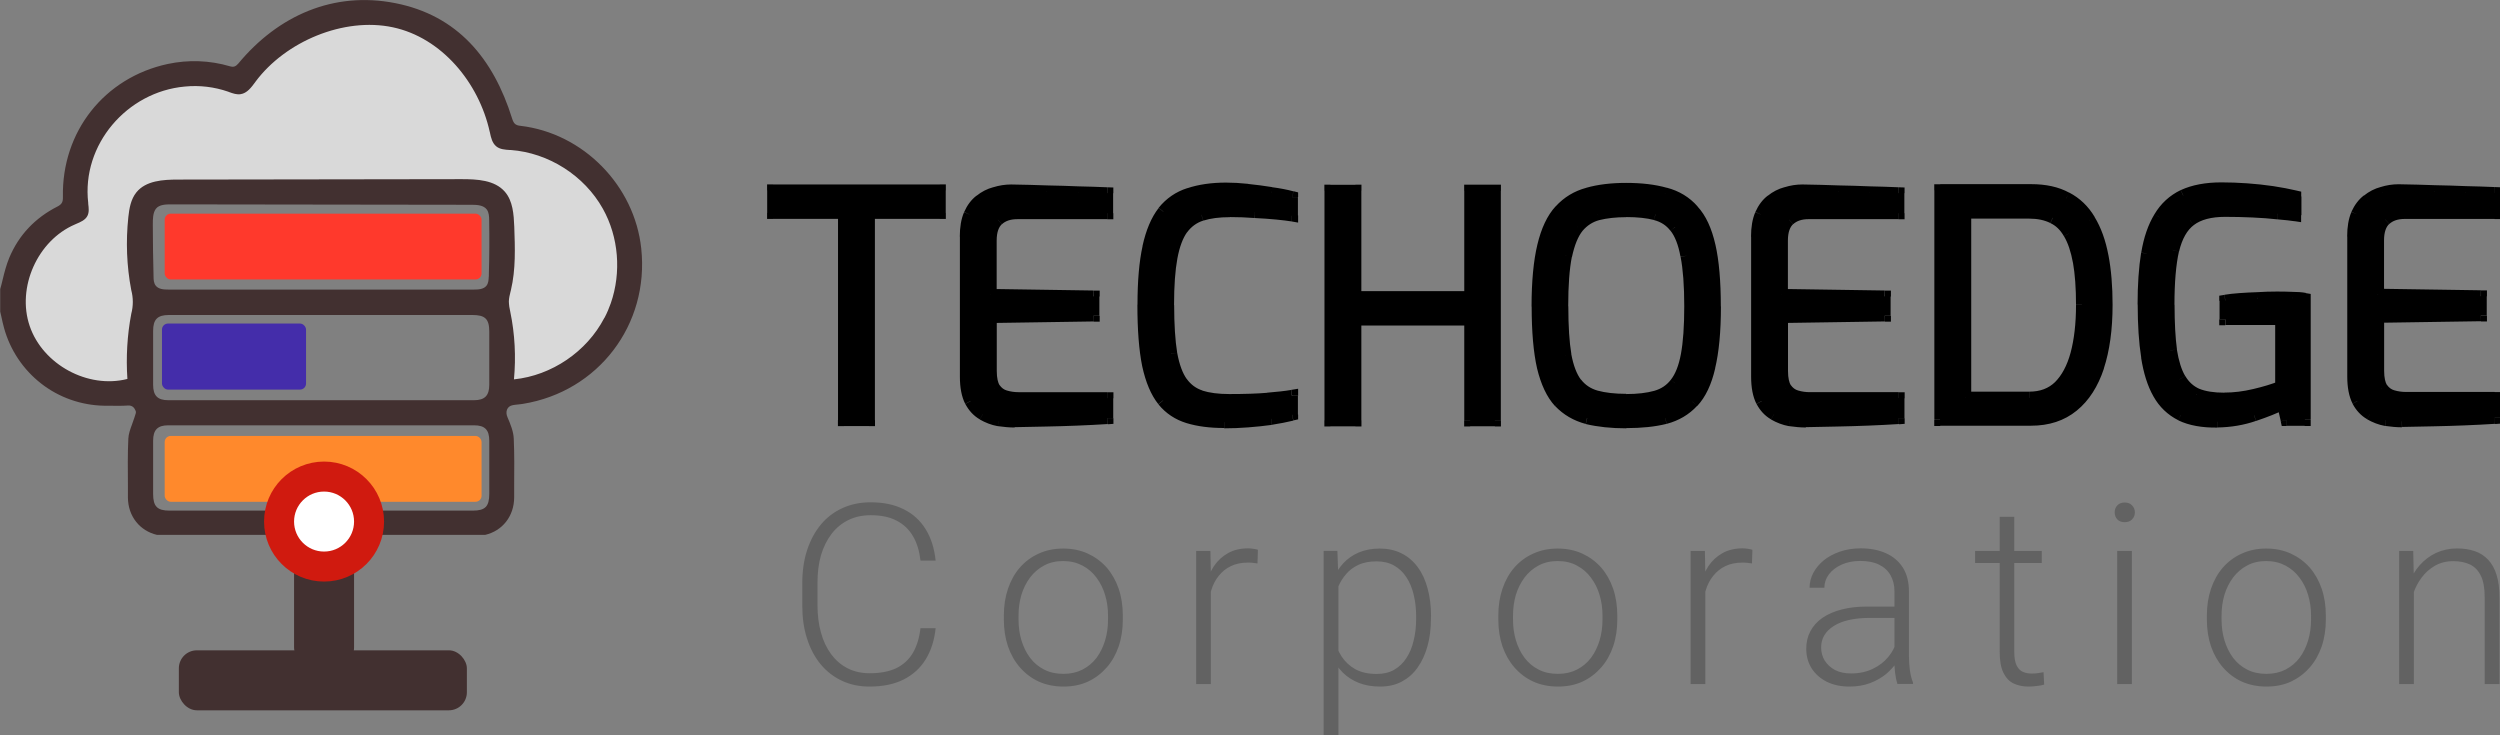 <?xml version="1.0" encoding="UTF-8"?>
<svg id="Layer_2" data-name="Layer 2" xmlns="http://www.w3.org/2000/svg" viewBox="0 0 240 70.59">
  <rect x="0" y="0" width="240" height="70.59" fill="#808080" stroke="none"/>
  <defs>
    <style>
      .cls-1 {
        fill: #ff892c;
      }

      .cls-2 {
        fill: #ff392c;
      }

      .cls-3 {
        fill: #fff;
        stroke: #d01a0f;
        stroke-width: 2.88px;
      }

      .cls-4 {
        fill: #626262;
      }

      .cls-5 {
        fill-rule: evenodd;
      }

      .cls-5, .cls-6 {
        fill: #423030;
      }

      .cls-7 {
        fill: #442daa;
      }

      .cls-8 {
        fill: #d9d9d9;
      }
    </style>
  </defs>
  <g id="Layer_1-2" data-name="Layer 1">
    <g>
      <path class="cls-8" d="m22.76,8.07c-12.67-2.77-15.27,6.14-14.98,10.95-4.38,2.53-6.43,7.59-6.91,9.79,2.3,10.14,9.22,9.79,12.39,8.35l1.15-18.15h32.84l1.15,19.01c10.37-1.15,12.39-9.51,12.1-13.54-.69-7.83-8.35-11.33-12.1-12.1-7.6-17.51-20.26-10.18-25.64-4.32Z"/>
      <rect class="cls-1" x="15.81" y="41.85" width="30.42" height="6.32" rx=".58" ry=".58"/>
      <rect class="cls-2" x="15.81" y="20.51" width="30.42" height="6.32" rx=".58" ry=".58"/>
      <rect class="cls-6" x="28.23" y="50.07" width="5.76" height="13.83" rx="1.73" ry="1.73"/>
      <rect class="cls-6" x="17.17" y="62.43" width="27.65" height="5.76" rx="1.73" ry="1.73"/>
      <rect class="cls-7" x="15.55" y="31.06" width="13.83" height="6.34" rx=".58" ry=".58"/>
      <path class="cls-5" d="m49.97,12.08c6.02.71,10.95,5.73,11.59,11.78.78,7.3-4.11,13.73-11.35,14.91-.16.03-.32.04-.48.06-.16.02-.32.03-.48.06-.59.1-.76.64-.53,1.17.28.65.57,1.35.6,2.04.07,1.51.05,3.03.04,4.55,0,.37,0,.74,0,1.11-.01,1.81-1.14,3.21-2.79,3.59H15.08c-1.65-.38-2.79-1.78-2.8-3.59,0-.39,0-.79,0-1.18-.01-1.49-.03-2.99.04-4.47.02-.46.19-.92.36-1.38.08-.22.16-.44.23-.66.02-.05.03-.11.05-.16.06-.16.12-.33.07-.45-.12-.3-.31-.56-.75-.53-.6.04-1.21.03-1.82.02-.15,0-.31,0-.46,0-2.19-.04-4.32-.78-6.05-2.13-1.73-1.35-2.98-3.22-3.56-5.33h0c-.1-.36-.18-.72-.26-1.09-.03-.16-.07-.32-.11-.48v-2.17c.09-.31.17-.62.24-.93.17-.7.35-1.39.62-2.05.92-2.21,2.5-3.86,4.63-4.94.44-.22.54-.46.53-.92-.13-6.26,3.97-11.46,10.07-12.77,1.97-.42,4.02-.35,5.95.22h0c.37.11.56.03.81-.25C26.72,1.46,32.06-.86,37.94.3c5.96,1.17,9.42,5.29,11.23,11.1.14.44.3.63.79.68Zm-4.58,36.94c1.19,0,1.58-.4,1.58-1.6h0c0-1.71,0-3.41,0-5.12,0-1.04-.43-1.47-1.46-1.47h-29.36c-1.02,0-1.45.44-1.45,1.48v5.11c0,1.2.4,1.6,1.58,1.6h29.12Zm.12-10.6c1.02,0,1.46-.44,1.46-1.47h0c0-1.7,0-3.41,0-5.11,0-1.22-.39-1.6-1.63-1.6h-14.44s-14.68,0-14.68,0c-1.1,0-1.52.42-1.52,1.53,0,1.72,0,3.45,0,5.17,0,1.04.43,1.48,1.45,1.48h29.36Zm1.42-11.86c0-.08,0-.15,0-.23.05-1.73.06-3.46.03-5.2,0-.35-.02-.73-.23-1.02-.31-.41-.91-.45-1.43-.45l-28.71-.04s-.07,0-.11,0c-.52,0-1.2,0-1.52.43-.29.39-.29,1-.29,1.48,0,.04,0,.08,0,.11,0,1.64.03,3.27.07,4.91,0,.3.02.62.2.86.27.36.78.39,1.23.39h29.33c.43,0,.93-.03,1.2-.37.19-.24.21-.58.22-.89Zm11.1,3.95c.24-.45.44-.93.61-1.41h0c1.02-2.95.76-6.34-.77-9.07-1.78-3.18-5.21-5.36-8.84-5.63-.03,0-.06,0-.1,0-.45-.03-.94-.06-1.29-.35-.39-.32-.51-.85-.61-1.34,0-.02-.01-.05-.02-.07-1.04-4.7-4.6-9.02-9.3-10.02-4.7-1-10.31,1.36-13.18,5.22-.01.02-.03.04-.04.06-.37.5-.78,1.05-1.39,1.14-.37.06-.74-.07-1.1-.2-.03-.01-.07-.02-.1-.04-1.33-.46-2.75-.63-4.16-.49h0c-5.54.5-9.93,5.57-9.27,11.18,0,.03,0,.05,0,.08.05.39.1.81-.08,1.16-.21.4-.66.59-1.09.77-.04.02-.07.03-.11.05-3.59,1.54-5.6,6.05-4.34,9.75,1.26,3.7,5.59,6.05,9.38,5.08-.14-2.09-.02-4.19.37-6.25.2-.75.2-1.54,0-2.28-.44-2.31-.53-4.67-.28-7.01h0c.09-.84.24-1.71.77-2.37.91-1.13,2.56-1.23,4.01-1.23l27.22-.04c1.48,0,3.16.08,4.14,1.2.78.89.86,2.18.91,3.37.07,2.03.15,4.09-.32,6.07-.01.05-.03.11-.04.16-.08.31-.15.62-.16.94.01.34.06.68.14,1.01.44,2.13.55,4.31.35,6.47h0c3.62-.37,6.99-2.66,8.67-5.89Z"/>
      <circle class="cls-3" cx="31.11" cy="50.07" r="4.32"/>
      <path d="m81.02,40.33v-19.89h-6.8v-2.16h16v2.16h-6.8v19.89h-2.4Zm16.37.12c-.48,0-.99-.04-1.53-.12-.54-.1-1.05-.29-1.53-.57s-.87-.7-1.17-1.26c-.3-.58-.45-1.36-.45-2.34v-13.45c0-.86.12-1.57.36-2.13.26-.58.6-1.03,1.02-1.35.42-.34.89-.58,1.41-.72.52-.16,1.04-.24,1.56-.24,1.24.02,2.39.05,3.44.09,1.06.02,2.06.05,3,.09.96.02,1.89.05,2.79.09v1.92h-8.63c-.78,0-1.4.21-1.86.63-.46.42-.69,1.09-.69,2.01v5.21l9.86.15v1.83l-9.86.15v5.18c0,.74.12,1.3.36,1.68.26.38.6.63,1.02.75.42.12.85.18,1.29.18h8.51v1.92c-.92.06-1.89.11-2.91.15-1,.04-2.01.07-3.03.09-1,.02-1.99.04-2.97.06Zm20.13.06c-1.32,0-2.47-.15-3.44-.45-.98-.3-1.79-.84-2.43-1.62-.64-.8-1.12-1.94-1.44-3.41-.3-1.48-.45-3.41-.45-5.78,0-2.24.16-4.07.48-5.51.32-1.46.8-2.6,1.44-3.41.66-.82,1.49-1.39,2.49-1.71,1-.34,2.18-.51,3.53-.51.62,0,1.31.04,2.07.12.76.08,1.51.18,2.25.3.74.1,1.41.23,2.01.39v1.77c-.34-.06-.82-.12-1.44-.18s-1.33-.11-2.13-.15c-.78-.06-1.58-.09-2.4-.09-1.06,0-1.97.12-2.73.36s-1.38.69-1.86,1.35c-.46.64-.8,1.55-1.02,2.73s-.33,2.71-.33,4.58.1,3.45.3,4.67c.22,1.2.56,2.12,1.02,2.76s1.06,1.08,1.8,1.32c.74.24,1.66.36,2.76.36,1.5,0,2.73-.04,3.68-.12.96-.08,1.74-.17,2.34-.27v1.8c-.6.14-1.27.27-2.01.39-.72.1-1.47.18-2.25.24-.76.06-1.51.09-2.25.09Zm10.19-.18v-22.05h2.4v10.21h11.02v-10.21h2.37v22.05h-2.37v-9.68h-11.02v9.68h-2.4Zm28.39.18c-1.42,0-2.67-.13-3.74-.39-1.06-.28-1.95-.8-2.67-1.56-.7-.76-1.23-1.88-1.59-3.36-.34-1.48-.51-3.41-.51-5.81s.18-4.33.54-5.81c.36-1.5.9-2.64,1.62-3.41.72-.8,1.61-1.34,2.67-1.62,1.06-.3,2.29-.45,3.68-.45s2.69.15,3.74.45c1.08.28,1.97.82,2.67,1.62.72.78,1.25,1.92,1.59,3.41.34,1.48.51,3.41.51,5.81s-.18,4.33-.54,5.81c-.34,1.48-.87,2.6-1.59,3.36-.7.76-1.58,1.28-2.64,1.56-1.06.26-2.31.39-3.74.39Zm0-2.13c1.12,0,2.07-.11,2.85-.33.78-.22,1.41-.64,1.89-1.26.5-.64.86-1.55,1.08-2.73.22-1.18.33-2.74.33-4.67s-.12-3.63-.36-4.85c-.22-1.22-.58-2.14-1.08-2.76-.48-.62-1.11-1.03-1.89-1.23-.76-.2-1.7-.3-2.82-.3-1.04,0-1.95.1-2.73.3-.76.2-1.4.61-1.92,1.23-.5.62-.88,1.54-1.14,2.76-.24,1.22-.36,2.84-.36,4.85s.1,3.49.3,4.67c.22,1.18.57,2.09,1.05,2.73.48.62,1.11,1.04,1.89,1.26.8.22,1.77.33,2.91.33Zm17.24,2.07c-.48,0-.99-.04-1.53-.12-.54-.1-1.05-.29-1.53-.57s-.87-.7-1.17-1.26c-.3-.58-.45-1.36-.45-2.34v-13.45c0-.86.12-1.57.36-2.13.26-.58.6-1.03,1.02-1.35.42-.34.89-.58,1.41-.72.52-.16,1.04-.24,1.56-.24,1.24.02,2.39.05,3.44.09,1.06.02,2.06.05,3,.09.96.02,1.89.05,2.79.09v1.92h-8.63c-.78,0-1.4.21-1.86.63-.46.42-.69,1.09-.69,2.01v5.21l9.86.15v1.83l-9.86.15v5.18c0,.74.12,1.3.36,1.68.26.38.6.63,1.02.75s.85.18,1.29.18h8.51v1.92c-.92.06-1.89.11-2.91.15-1,.04-2.01.07-3.03.09-1,.02-1.99.04-2.97.06Zm12.91-.12v-22.05h8.72c1.34,0,2.47.25,3.39.75.92.48,1.66,1.19,2.22,2.13.58.94,1,2.1,1.26,3.47.26,1.36.39,2.92.39,4.67,0,2.32-.27,4.29-.81,5.93-.54,1.64-1.35,2.9-2.43,3.77s-2.42,1.32-4.01,1.32h-8.72Zm2.4-2.13h6.14c1.18,0,2.14-.36,2.88-1.08.74-.74,1.29-1.77,1.65-3.09.36-1.34.54-2.92.54-4.73,0-1.64-.1-3.02-.3-4.13-.2-1.14-.51-2.06-.93-2.76-.4-.7-.92-1.2-1.56-1.5-.64-.32-1.4-.48-2.28-.48h-6.14v17.76Zm24.17,2.28c-1.4.02-2.56-.19-3.47-.63-.92-.46-1.64-1.15-2.16-2.07-.52-.92-.89-2.09-1.11-3.5-.22-1.42-.33-3.1-.33-5.03s.11-3.48.33-4.88c.24-1.4.64-2.56,1.2-3.47.56-.94,1.32-1.64,2.28-2.1.98-.46,2.2-.69,3.65-.69.78,0,1.59.03,2.43.09s1.66.15,2.46.27,1.54.26,2.22.42v1.8c-.4-.06-.96-.12-1.68-.18-.72-.08-1.53-.14-2.43-.18-.88-.04-1.76-.06-2.64-.06-1.44,0-2.56.3-3.36.9-.78.58-1.33,1.54-1.65,2.88-.3,1.32-.45,3.07-.45,5.24,0,1.76.08,3.22.24,4.37.18,1.16.47,2.08.87,2.76.4.68.94,1.17,1.62,1.47.7.28,1.58.42,2.64.42.94,0,1.91-.12,2.91-.36,1-.24,1.85-.5,2.55-.78v-6.5h-5.33v-1.77c.38-.06.84-.11,1.38-.15.54-.04,1.11-.07,1.71-.09.62-.04,1.24-.06,1.86-.06.52,0,1.01,0,1.47.03.46,0,.86.03,1.2.09v11.62h-1.74l-.36-1.56c-.72.36-1.64.73-2.76,1.11-1.1.38-2.28.58-3.53.6Zm17.71-.03c-.48,0-.99-.04-1.53-.12-.54-.1-1.05-.29-1.53-.57s-.87-.7-1.17-1.26c-.3-.58-.45-1.36-.45-2.34v-13.45c0-.86.12-1.57.36-2.13.26-.58.6-1.03,1.02-1.35.42-.34.89-.58,1.41-.72.52-.16,1.04-.24,1.56-.24,1.24.02,2.39.05,3.44.09,1.06.02,2.06.05,3,.09.96.02,1.89.05,2.79.09v1.92h-8.63c-.78,0-1.4.21-1.86.63-.46.42-.69,1.09-.69,2.01v5.21l9.86.15v1.83l-9.86.15v5.18c0,.74.12,1.3.36,1.68.26.38.6.63,1.02.75s.85.18,1.29.18h8.51v1.92c-.92.06-1.89.11-2.91.15-1,.04-2.01.07-3.03.09-1,.02-1.99.04-2.97.06Z"/>
      <path d="m81.02,40.33h-.58v.58h.58v-.58Zm0-19.89h.58v-.58h-.58v.58Zm-6.8,0h-.58v.58h.58v-.58Zm0-2.16v-.58h-.58v.58h.58Zm16,0h.58v-.58h-.58v.58Zm0,2.16v.58h.58v-.58h-.58Zm-6.8,0v-.58h-.58v.58h.58Zm0,19.89v.58h.58v-.58h-.58Zm-1.82,0v-19.89h-1.15v19.89h1.15Zm-.58-20.47h-6.8v1.15h6.8v-1.15Zm-6.22.58v-2.16h-1.15v2.16h1.15Zm-.58-1.58h16v-1.15h-16v1.15Zm15.42-.58v2.16h1.15v-2.16h-1.15Zm.58,1.58h-6.8v1.15h6.8v-1.15Zm-7.38.58v19.89h1.15v-19.89h-1.15Zm.58,19.31h-2.4v1.15h2.4v-1.15Zm13.98.7v.58h.01s-.01-.58-.01-.58Zm-1.53-.12l-.1.57h.01s.01,0,.01,0l.08-.57Zm-1.53-.57l.29-.5-.29.5Zm-1.17-1.26l-.51.26h0s0,0,0,0l.51-.27Zm-.09-17.91l-.53-.24h0s0,0,0,0l.53.23Zm1.02-1.35l.35.46h0s0-.01,0-.01l-.36-.45Zm1.41-.72l.15.56h0s0,0,0,0l-.17-.55Zm1.56-.24v-.58s0,0,0,0h0v.58Zm3.44.09l-.02.58h0s0,0,0,0v-.58Zm3,.09l-.02.58h0s0,0,0,0v-.58Zm2.79.09h.58v-.55l-.55-.02-.03.58Zm0,1.92v.58h.58v-.58h-.58Zm-10.48.63l.39.43h0l-.39-.43Zm-.69,7.22h-.58v.57h.57s0-.57,0-.57Zm9.86.15h.58v-.57h-.57s0,.57,0,.57Zm0,1.83v.58s.58,0,.58,0v-.57h-.58Zm-9.86.15v-.58s-.58,0-.58,0v.57h.58Zm.36,6.86l-.49.31h0s0,.02,0,.02l.48-.33Zm1.02.75l.16-.55-.16.55Zm9.8.18h.58v-.58h-.58v.58Zm0,1.92l.04.57.54-.04v-.54h-.58Zm-2.91.15l-.02-.58h0l.02.58Zm-3.03.09v-.58h-.01v.58Zm-2.97-.52c-.45,0-.93-.04-1.44-.11l-.17,1.14c.56.08,1.1.13,1.61.13v-1.15Zm-1.42-.11c-.47-.09-.92-.25-1.34-.5l-.58,1c.54.31,1.11.53,1.71.64l.21-1.13Zm-1.34-.5c-.37-.22-.69-.55-.95-1.03l-1.02.54c.34.64.8,1.14,1.39,1.48l.58-1Zm-.95-1.03c-.24-.47-.39-1.14-.39-2.07h-1.15c0,1.03.16,1.91.51,2.6l1.02-.53Zm-.39-2.07v-13.45h-1.15v13.45h1.15Zm0-13.45c0-.81.11-1.44.31-1.9l-1.06-.45c-.28.65-.41,1.45-.41,2.35h1.15Zm.31-1.89c.23-.51.51-.88.84-1.13l-.7-.92c-.51.39-.9.92-1.19,1.57l1.05.47Zm.86-1.14c.36-.29.75-.49,1.19-.61l-.3-1.11c-.6.16-1.14.44-1.62.83l.73.9Zm1.21-.62c.47-.14.93-.21,1.39-.21v-1.15c-.58,0-1.16.09-1.73.27l.34,1.1Zm1.38-.21c1.23.02,2.38.05,3.43.09l.04-1.15c-1.06-.04-2.22-.07-3.46-.09l-.02,1.15Zm3.44.09c1.05.02,2.05.05,2.98.09l.05-1.15c-.94-.04-1.95-.07-3.01-.09l-.02,1.15Zm2.99.09c.95.02,1.88.05,2.77.09l.05-1.15c-.9-.04-1.84-.07-2.8-.09l-.02,1.15Zm2.22-.49v1.92h1.15v-1.92h-1.15Zm.58,1.34h-8.63v1.15h8.63v-1.15Zm-8.63,0c-.88,0-1.66.24-2.25.78l.78.85c.33-.3.8-.48,1.47-.48v-1.15Zm-2.25.78c-.63.57-.88,1.43-.88,2.43h1.15c0-.83.21-1.31.5-1.58l-.78-.85Zm-.88,2.43v5.21h1.15v-5.21h-1.15Zm.57,5.79l9.86.15.02-1.15-9.86-.15-.02,1.15Zm9.29-.43v1.83h1.15v-1.83h-1.15Zm.57,1.25l-9.86.15.02,1.15,9.86-.15-.02-1.15Zm-10.42.73v5.18h1.15v-5.18h-1.15Zm0,5.18c0,.78.12,1.47.45,1.99l.97-.62c-.15-.25-.27-.68-.27-1.37h-1.15Zm.46,2c.33.48.78.82,1.34.98l.32-1.11c-.28-.08-.51-.25-.7-.52l-.95.65Zm1.34.98c.47.13.95.2,1.45.2v-1.15c-.39,0-.76-.05-1.13-.16l-.32,1.11Zm1.45.2h8.51v-1.15h-8.51v1.15Zm7.93-.58v1.92h1.15v-1.92h-1.15Zm.54,1.34c-.91.06-1.88.11-2.89.15l.04,1.15c1.02-.04,2-.09,2.92-.15l-.07-1.15Zm-2.89.15c-.99.04-2,.07-3.01.09l.02,1.15c1.02-.02,2.03-.05,3.04-.09l-.05-1.15Zm-3.01.09c-1,.02-1.99.04-2.97.06l.02,1.15c.98-.02,1.97-.04,2.97-.06l-.02-1.15Zm13.73.25l.17-.55-.17.55Zm-2.43-1.62l-.45.36h0s.45-.36.45-.36Zm-1.44-3.41l-.56.11h0s.56-.11.56-.11Zm.03-11.29l.56.12h0s-.56-.12-.56-.12Zm1.44-3.41l-.45-.36h0s0,0,0,0l.45.35Zm2.49-1.71l.18.55h0s0,0,0,0l-.19-.55Zm5.6-.39l-.06.57.06-.57Zm2.25.3l-.09.57h0s0,0,0,0l.08-.57Zm2.01.39h.58v-.44l-.43-.11-.15.56Zm0,1.77l-.1.57.68.12v-.69h-.58Zm-1.44-.18l.06-.57-.06.57Zm-2.13-.15l-.04.57h0s0,0,0,0l.03-.58Zm-5.12.27l-.17-.55h0l.17.55Zm-1.86,1.35l-.47-.34h0s.47.34.47.34Zm-1.02,2.73l-.57-.11.57.11Zm-.03,9.26l-.57.09h0s0,.01,0,.01l.57-.1Zm2.82,4.07l.18-.55-.18.55Zm6.44.24l.05.57-.05-.57Zm2.34-.27h.58v-.68l-.67.11.1.57Zm0,1.8l.13.56.45-.1v-.46h-.58Zm-2.01.39l.08.57h0s0,0,0,0l-.09-.57Zm-2.25.24l-.04-.57h0s.05.57.05.57Zm-2.25-.49c-1.28,0-2.37-.15-3.28-.42l-.34,1.1c1.05.32,2.25.47,3.61.47v-1.15Zm-3.28-.42c-.87-.27-1.58-.74-2.15-1.43l-.89.73c.71.87,1.62,1.47,2.7,1.8l.34-1.1Zm-2.15-1.43c-.56-.7-1.02-1.75-1.32-3.18l-1.13.24c.33,1.53.84,2.76,1.55,3.65l.9-.72Zm-1.32-3.17c-.29-1.43-.44-3.31-.44-5.67h-1.15c0,2.4.15,4.37.46,5.9l1.13-.23Zm-.44-5.67c0-2.21.16-4.01.47-5.39l-1.12-.25c-.33,1.49-.49,3.38-.49,5.64h1.15Zm.47-5.39c.31-1.41.76-2.46,1.33-3.18l-.91-.71c-.71.91-1.22,2.14-1.55,3.65l1.13.25Zm1.32-3.18c.59-.73,1.32-1.23,2.21-1.52l-.35-1.1c-1.11.35-2.03.99-2.76,1.89l.9.72Zm2.22-1.52c.92-.31,2.04-.48,3.35-.48v-1.15c-1.4,0-2.65.18-3.72.54l.37,1.09Zm3.35-.48c.6,0,1.26.04,2.01.12l.12-1.15c-.77-.08-1.48-.12-2.13-.12v1.15Zm2.01.12c.75.08,1.49.18,2.22.3l.18-1.14c-.75-.12-1.51-.22-2.28-.3l-.12,1.15Zm2.23.3c.72.1,1.36.22,1.94.38l.3-1.11c-.63-.17-1.32-.3-2.08-.4l-.15,1.14Zm1.51-.18v1.77h1.15v-1.77h-1.15Zm.68,1.2c-.36-.06-.86-.13-1.48-.19l-.11,1.15c.61.06,1.08.12,1.39.17l.2-1.13Zm-1.48-.19c-.63-.06-1.35-.11-2.15-.15l-.06,1.15c.79.04,1.49.09,2.1.15l.11-1.15Zm-2.14-.15c-.79-.06-1.61-.09-2.44-.09v1.15c.8,0,1.59.03,2.35.09l.09-1.15Zm-2.44-.09c-1.1,0-2.07.12-2.9.39l.35,1.1c.69-.22,1.53-.33,2.55-.33v-1.15Zm-2.9.39c-.88.28-1.6.8-2.15,1.56l.93.68c.41-.56.93-.94,1.56-1.14l-.35-1.1Zm-2.15,1.56c-.53.73-.89,1.73-1.12,2.96l1.13.21c.21-1.13.53-1.95.92-2.5l-.94-.67Zm-1.12,2.96c-.23,1.23-.34,2.79-.34,4.69h1.15c0-1.86.11-3.35.32-4.48l-1.13-.21Zm-.34,4.69c0,1.91.1,3.51.31,4.77l1.14-.19c-.19-1.18-.29-2.7-.29-4.58h-1.15Zm.31,4.78c.23,1.24.59,2.25,1.12,2.99l.94-.67c-.39-.54-.71-1.37-.92-2.52l-1.13.21Zm1.12,2.99c.53.74,1.23,1.25,2.09,1.53l.36-1.1c-.62-.2-1.12-.57-1.51-1.11l-.94.67Zm2.09,1.53c.81.26,1.8.39,2.93.39v-1.15c-1.06,0-1.91-.12-2.58-.33l-.36,1.1Zm2.93.39c1.51,0,2.75-.04,3.73-.12l-.1-1.15c-.94.08-2.15.12-3.64.12v1.15Zm3.73-.12c.97-.08,1.76-.17,2.38-.28l-.19-1.14c-.58.1-1.34.18-2.29.26l.1,1.15Zm1.71-.84v1.8h1.15v-1.8h-1.15Zm.45,1.24c-.58.14-1.24.26-1.97.38l.18,1.14c.75-.12,1.43-.25,2.05-.4l-.26-1.12Zm-1.96.38c-.71.1-1.44.18-2.21.24l.09,1.15c.79-.06,1.55-.14,2.28-.24l-.16-1.14Zm-2.21.24c-.74.06-1.48.09-2.2.09v1.15c.75,0,1.52-.03,2.29-.09l-.09-1.15Zm7.99.48h-.58v.58h.58v-.58Zm0-22.05v-.58h-.58v.58h.58Zm2.4,0h.58v-.58h-.58v.58Zm0,10.21h-.58v.58h.58v-.58Zm11.02,0v.58h.58v-.58h-.58Zm0-10.21v-.58h-.58v.58h.58Zm2.37,0h.58v-.58h-.58v.58Zm0,22.05v.58h.58v-.58h-.58Zm-2.37,0h-.58v.58h.58v-.58Zm0-9.68h.58v-.58h-.58v.58Zm-11.02,0v-.58h-.58v.58h.58Zm0,9.68v.58h.58v-.58h-.58Zm-1.82,0v-22.05h-1.15v22.05h1.15Zm-.58-21.47h2.4v-1.15h-2.4v1.15Zm1.82-.58v10.21h1.15v-10.21h-1.15Zm.58,10.79h11.02v-1.15h-11.02v1.15Zm11.6-.58v-10.21h-1.15v10.21h1.15Zm-.58-9.64h2.37v-1.15h-2.37v1.15Zm1.79-.58v22.05h1.15v-22.05h-1.15Zm.58,21.47h-2.37v1.15h2.37v-1.15Zm-1.79.58v-9.68h-1.15v9.68h1.15Zm-.58-10.25h-11.02v1.15h11.02v-1.15Zm-11.6.58v9.68h1.15v-9.68h-1.15Zm.58,9.1h-2.4v1.15h2.4v-1.15Zm22.25.37l-.15.56h0s0,0,0,0l.13-.56Zm-2.67-1.56l-.42.39h0s.42-.39.42-.39Zm-1.59-3.36l-.56.13h0s.56-.13.56-.13Zm.03-11.62l.56.14h0s-.56-.14-.56-.14Zm1.62-3.41l.42.39h0s-.43-.39-.43-.39Zm2.67-1.62l.15.56h0s0,0,0,0l-.16-.55Zm7.43,0l-.16.55h0s0,0,0,0l.14-.56Zm2.67,1.62l-.43.38h0s0,.01,0,.01l.42-.39Zm1.59,3.41l-.56.13h0s.56-.13.56-.13Zm-.03,11.62l-.56-.14h0s.56.14.56.14Zm-1.59,3.36l-.42-.4h0s.42.4.42.4Zm-2.64,1.56l.14.56h0s0,0,0,0l-.15-.56Zm.99-3.33l-.45-.35h0s.46.35.46.35Zm1.08-2.73l-.57-.11h0l.57.11Zm-.03-9.53l-.57.1h0s0,0,0,0l.57-.11Zm-1.08-2.76l-.46.35h0s0,0,0,0l.45-.36Zm-1.89-1.23l-.15.56h0s.14-.56.14-.56Zm-5.54,0l-.14-.56h0s.15.56.15.56Zm-1.92,1.23l-.44-.37h0s0,0,0,0l.45.36Zm-1.14,2.76l-.56-.12h0s0,0,0,0l.57.11Zm-.06,9.53l-.57.1h0s0,0,0,0l.57-.11Zm1.05,2.73l-.46.35h0s0,0,0,0l.46-.35Zm1.89,1.26l-.16.55h0s.15-.55.15-.55Zm2.91,1.88c-1.38,0-2.59-.13-3.61-.37l-.27,1.12c1.13.27,2.43.41,3.88.41v-1.15Zm-3.6-.37c-.96-.25-1.75-.72-2.39-1.4l-.84.79c.8.84,1.78,1.41,2.94,1.72l.29-1.11Zm-2.39-1.39c-.61-.66-1.11-1.68-1.45-3.1l-1.12.27c.37,1.53.93,2.75,1.72,3.61l.85-.78Zm-1.45-3.09c-.33-1.42-.49-3.31-.49-5.68h-1.15c0,2.42.17,4.4.52,5.94l1.12-.26Zm-.49-5.68c0-2.37.18-4.26.52-5.68l-1.12-.27c-.37,1.54-.56,3.53-.56,5.95h1.15Zm.52-5.68c.35-1.44.85-2.48,1.48-3.16l-.85-.78c-.81.88-1.38,2.12-1.75,3.67l1.12.27Zm1.49-3.16c.64-.71,1.43-1.19,2.38-1.45l-.29-1.11c-1.16.31-2.15.91-2.95,1.79l.86.77Zm2.39-1.45c1-.28,2.17-.43,3.53-.43v-1.15c-1.44,0-2.72.15-3.84.47l.31,1.11Zm3.53-.43c1.4,0,2.59.15,3.59.43l.31-1.11c-1.12-.32-2.43-.47-3.9-.47v1.15Zm3.6.43c.97.25,1.76.73,2.38,1.44l.87-.76c-.78-.89-1.77-1.49-2.96-1.8l-.29,1.12Zm2.39,1.45c.63.68,1.12,1.71,1.45,3.15l1.12-.25c-.35-1.55-.91-2.8-1.73-3.68l-.85.78Zm1.45,3.15c.33,1.42.49,3.31.49,5.68h1.15c0-2.42-.17-4.4-.52-5.94l-1.12.26Zm.49,5.68c0,2.37-.18,4.26-.52,5.68l1.12.27c.37-1.54.56-3.53.56-5.95h-1.15Zm-.52,5.68c-.33,1.42-.82,2.43-1.44,3.09l.84.79c.81-.86,1.38-2.09,1.73-3.62l-1.12-.26Zm-1.45,3.09c-.62.67-1.4,1.14-2.36,1.39l.29,1.11c1.16-.31,2.13-.88,2.91-1.72l-.85-.78Zm-2.35,1.39c-1,.25-2.2.37-3.61.37v1.15c1.47,0,2.77-.13,3.88-.41l-.27-1.12Zm-3.61-.6c1.15,0,2.16-.11,3-.35l-.31-1.11c-.71.2-1.61.31-2.69.31v1.15Zm3-.35c.89-.25,1.63-.74,2.19-1.46l-.91-.71c-.4.52-.92.87-1.59,1.06l.31,1.11Zm2.19-1.46c.58-.74.96-1.75,1.19-2.98l-1.13-.21c-.21,1.13-.54,1.94-.97,2.48l.91.71Zm1.19-2.98c.23-1.23.34-2.82.34-4.78h-1.15c0,1.92-.11,3.44-.32,4.57l1.13.21Zm.34-4.78c0-2.03-.12-3.69-.37-4.96l-1.13.22c.23,1.17.35,2.74.35,4.74h1.15Zm-.37-4.96c-.23-1.27-.61-2.29-1.2-3.02l-.9.72c.41.51.75,1.33.96,2.5l1.13-.2Zm-1.19-3.01c-.56-.72-1.3-1.2-2.2-1.43l-.29,1.12c.66.17,1.18.51,1.57,1.02l.91-.71Zm-2.2-1.43c-.82-.22-1.81-.32-2.96-.32v1.15c1.09,0,1.97.1,2.67.28l.29-1.11Zm-2.96-.32c-1.07,0-2.03.1-2.87.32l.29,1.12c.72-.18,1.58-.28,2.58-.28v-1.15Zm-2.87.32c-.88.23-1.62.71-2.21,1.42l.88.74c.45-.53.98-.87,1.62-1.04l-.29-1.11Zm-2.22,1.42c-.58.72-.98,1.74-1.25,3l1.13.24c.25-1.17.6-1.99,1.02-2.51l-.9-.72Zm-1.26,3.01c-.25,1.27-.37,2.93-.37,4.96h1.15c0-2,.12-3.58.35-4.74l-1.13-.22Zm-.37,4.96c0,1.95.1,3.55.31,4.77l1.14-.19c-.19-1.13-.29-2.65-.29-4.58h-1.15Zm.31,4.78c.23,1.23.6,2.23,1.15,2.97l.92-.69c-.41-.54-.73-1.35-.94-2.49l-1.13.21Zm1.16,2.97c.56.72,1.29,1.21,2.19,1.46l.31-1.11c-.66-.19-1.19-.54-1.59-1.06l-.91.71Zm2.19,1.46c.86.24,1.89.35,3.06.35v-1.15c-1.1,0-2.02-.11-2.75-.31l-.31,1.11Zm20.3,1.84v.58h.01s-.01-.58-.01-.58Zm-1.53-.12l-.1.57h.01s.01,0,.01,0l.08-.57Zm-1.53-.57l.29-.5-.29.5Zm-1.17-1.26l-.51.26h0s0,0,0,0l.51-.27Zm-.09-17.91l-.53-.24h0s0,0,0,0l.53.23Zm1.02-1.35l.35.46h0s0-.01,0-.01l-.36-.45Zm1.41-.72l.15.56h.01s0,0,0,0l-.17-.55Zm1.56-.24v-.58s0,0,0,0h0v.58Zm3.44.09l-.02.58h0s0,0,0,0v-.58Zm3,.09l-.02.58h0s0,0,0,0v-.58Zm2.79.09h.58v-.55l-.55-.02-.03.58Zm0,1.92v.58h.58v-.58h-.58Zm-10.48.63l.39.43-.39-.43Zm-.69,7.22h-.58v.57h.57s0-.57,0-.57Zm9.86.15h.58v-.57h-.57s0,.57,0,.57Zm0,1.83v.58s.58,0,.58,0v-.57h-.58Zm-9.86.15v-.58s-.58,0-.58,0v.57h.58Zm.36,6.86l-.49.31h0s0,.02,0,.02l.48-.33Zm1.02.75l.16-.55-.16.55Zm9.8.18h.58v-.58h-.58v.58Zm0,1.92l.04.57.54-.04v-.54h-.58Zm-2.91.15l-.02-.58h0l.02.58Zm-3.03.09v-.58h-.01v.58Zm-2.97-.52c-.45,0-.93-.04-1.44-.11l-.17,1.14c.56.08,1.1.13,1.61.13v-1.15Zm-1.42-.11c-.47-.09-.92-.25-1.34-.5l-.58,1c.54.31,1.11.53,1.71.64l.21-1.13Zm-1.34-.5c-.37-.22-.69-.55-.95-1.03l-1.02.54c.34.64.8,1.14,1.39,1.48l.58-1Zm-.95-1.03c-.24-.47-.39-1.14-.39-2.07h-1.15c0,1.03.16,1.91.51,2.6l1.02-.53Zm-.39-2.07v-13.45h-1.15v13.45h1.15Zm0-13.45c0-.81.11-1.44.31-1.9l-1.06-.45c-.28.65-.41,1.45-.41,2.35h1.15Zm.31-1.89c.23-.51.51-.88.84-1.13l-.7-.92c-.51.39-.9.92-1.19,1.57l1.05.47Zm.86-1.14c.36-.29.75-.49,1.19-.61l-.3-1.11c-.6.16-1.14.44-1.62.83l.73.9Zm1.21-.62c.47-.14.93-.21,1.39-.21v-1.15c-.58,0-1.16.09-1.73.27l.34,1.1Zm1.38-.21c1.24.02,2.38.05,3.43.09l.04-1.15c-1.06-.04-2.22-.07-3.46-.09l-.02,1.15Zm3.44.09c1.05.02,2.05.05,2.98.09l.05-1.15c-.94-.04-1.95-.07-3.01-.09l-.02,1.15Zm2.99.09c.95.02,1.88.05,2.77.09l.05-1.15c-.9-.04-1.84-.07-2.8-.09l-.02,1.15Zm2.22-.49v1.92h1.15v-1.92h-1.15Zm.58,1.34h-8.63v1.15h8.63v-1.15Zm-8.63,0c-.88,0-1.66.24-2.25.78l.78.85c.33-.3.8-.48,1.47-.48v-1.15Zm-2.25.78c-.63.57-.88,1.43-.88,2.43h1.15c0-.83.21-1.31.5-1.58l-.78-.85Zm-.88,2.43v5.21h1.15v-5.21h-1.15Zm.57,5.79l9.86.15.02-1.15-9.86-.15-.02,1.15Zm9.29-.43v1.83h1.15v-1.83h-1.15Zm.57,1.25l-9.86.15.02,1.15,9.86-.15-.02-1.15Zm-10.42.73v5.18h1.15v-5.18h-1.15Zm0,5.18c0,.78.12,1.47.45,1.99l.97-.62c-.15-.25-.27-.68-.27-1.37h-1.15Zm.46,2c.33.48.78.82,1.34.98l.32-1.11c-.28-.08-.51-.25-.7-.52l-.95.65Zm1.34.98c.47.13.95.2,1.45.2v-1.15c-.39,0-.76-.05-1.13-.16l-.32,1.11Zm1.45.2h8.51v-1.15h-8.51v1.15Zm7.93-.58v1.92h1.15v-1.92h-1.15Zm.54,1.34c-.91.06-1.88.11-2.89.15l.05,1.15c1.02-.04,2-.09,2.92-.15l-.08-1.15Zm-2.89.15c-.99.04-2,.07-3.01.09l.02,1.15c1.02-.02,2.03-.05,3.04-.09l-.05-1.15Zm-3.01.09c-1,.02-1.99.04-2.97.06l.02,1.15c.98-.02,1.97-.04,2.97-.06l-.02-1.15Zm9.95.52h-.58v.58h.58v-.58Zm0-22.05v-.58h-.58v.58h.58Zm12.1.75l-.28.51h0s0,0,0,0l.27-.51Zm2.22,2.13l-.49.29h0s0,0,0,0l.49-.3Zm1.26,3.47l-.57.11h0s.57-.11.57-.11Zm-.42,10.6l-.55-.18.55.18Zm-12.76,2.97h-.58v.58h.58v-.58Zm9.02-1.08l.4.41h0s-.41-.41-.41-.41Zm1.65-3.09l.56.15h0s-.56-.15-.56-.15Zm.24-8.87l-.57.1h0s.57-.1.57-.1Zm-.93-2.76l-.5.29h0s0,.01,0,.01l.49-.3Zm-1.56-1.5l-.26.52h0s0,0,0,0l.24-.52Zm-8.42-.48v-.58h-.58v.58h.58Zm-1.82,19.89v-22.05h-1.15v22.05h1.15Zm-.58-21.47h8.72v-1.15h-8.72v1.15Zm8.72,0c1.27,0,2.3.24,3.11.68l.55-1.01c-1.02-.56-2.25-.82-3.66-.82v1.15Zm3.12.68c.82.43,1.48,1.06,1.99,1.91l.99-.59c-.61-1.03-1.43-1.81-2.44-2.34l-.53,1.02Zm1.99,1.92c.53.86.93,1.95,1.18,3.28l1.13-.21c-.27-1.43-.71-2.66-1.33-3.67l-.98.6Zm1.18,3.28c.25,1.31.38,2.83.38,4.56h1.15c0-1.78-.13-3.38-.4-4.78l-1.13.22Zm.38,4.56c0,2.28-.26,4.19-.78,5.75l1.09.36c.56-1.71.84-3.75.84-6.11h-1.15Zm-.78,5.75c-.51,1.56-1.27,2.71-2.24,3.51l.73.89c1.18-.96,2.04-2.32,2.61-4.04l-1.09-.36Zm-2.24,3.51c-.96.78-2.16,1.19-3.65,1.19v1.15c1.71,0,3.18-.47,4.38-1.45l-.73-.89Zm-3.65,1.19h-8.72v1.15h8.72v-1.15Zm-6.32-.97h6.14v-1.15h-6.14v1.15Zm6.14,0c1.31,0,2.42-.4,3.28-1.24l-.8-.83c-.62.6-1.42.92-2.47.92v1.15Zm3.28-1.25c.83-.83,1.42-1.96,1.8-3.34l-1.11-.3c-.34,1.25-.85,2.18-1.5,2.83l.81.81Zm1.8-3.34c.38-1.4.56-3.03.56-4.88h-1.15c0,1.78-.18,3.31-.52,4.58l1.11.3Zm.56-4.88c0-1.66-.1-3.07-.31-4.24l-1.13.2c.19,1.07.29,2.42.29,4.03h1.15Zm-.31-4.23c-.21-1.18-.53-2.17-1-2.95l-.99.59c.37.62.66,1.46.86,2.56l1.13-.2Zm-1-2.94c-.45-.79-1.05-1.38-1.81-1.73l-.49,1.04c.52.24.95.65,1.3,1.26l1-.57Zm-1.8-1.73c-.74-.37-1.59-.54-2.53-.54v1.15c.81,0,1.48.15,2.02.42l.52-1.03Zm-2.53-.54h-6.14v1.15h6.14v-1.15Zm-6.72.58v17.76h1.15v-17.76h-1.15Zm24.75,20.04v.58h0v-.58Zm-3.47-.63l-.26.52h0s0,0,0,0l.25-.52Zm-2.16-2.07l.5-.28-.5.28Zm-1.11-3.5l-.57.09.57-.09Zm0-9.92l-.57-.1h0s.57.1.57.1Zm1.2-3.47l.49.3h0s-.49-.3-.49-.3Zm2.28-2.1l-.24-.52h0s.25.52.25.52Zm6.08-.6l-.04.57h0l.04-.57Zm2.46.27l-.09.57.09-.57Zm2.22.42h.58v-.46l-.44-.1-.13.56Zm0,1.8l-.09.57.66.1v-.67h-.58Zm-1.68-.18l-.06.57h0s0,0,0,0l.05-.57Zm-2.43-.18l-.03.58h0l.03-.58Zm-5.99.84l.34.46h0s-.35-.46-.35-.46Zm-1.65,2.88l-.56-.13h0s.56.13.56.13Zm-.21,9.62l-.57.08h0s0,0,0,0l.57-.09Zm.87,2.76l.5-.29-.5.29Zm1.62,1.47l-.23.53h0s0,0,0,0l.21-.53Zm5.54.06l.13.56-.13-.56Zm2.55-.78l.21.53.36-.14v-.39h-.58Zm0-6.5h.58v-.58h-.58v.58Zm-5.33,0h-.58v.58h.58v-.58Zm0-1.77l-.09-.57-.49.08v.49h.58Zm3.09-.24l.02.58h0s0,0,0,0l-.04-.57Zm3.33-.03l-.02.58h.01s.01,0,.01,0v-.58Zm1.2.09h.58v-.48l-.48-.08-.1.57Zm0,11.62v.58h.58v-.58h-.58Zm-1.74,0l-.56.13.1.45h.46v-.58Zm-.36-1.56l.56-.13-.16-.71-.65.33.26.52Zm-2.76,1.11l-.18-.55h0s.19.55.19.55Zm-3.54.02c-1.34.02-2.4-.18-3.22-.57l-.5,1.04c1.02.49,2.28.71,3.73.69l-.02-1.15Zm-3.21-.57c-.81-.41-1.45-1.01-1.91-1.84l-1,.57c.57,1.02,1.38,1.79,2.4,2.3l.52-1.03Zm-1.91-1.84c-.48-.84-.83-1.94-1.04-3.31l-1.14.18c.23,1.46.61,2.7,1.18,3.7l1-.57Zm-1.04-3.31c-.21-1.38-.32-3.03-.32-4.94h-1.15c0,1.96.11,3.67.34,5.12l1.14-.18Zm-.32-4.94c0-1.84.11-3.43.32-4.79l-1.14-.18c-.23,1.44-.34,3.09-.34,4.97h1.15Zm.32-4.79c.23-1.35.61-2.43,1.12-3.27l-.98-.6c-.61,1-1.03,2.23-1.27,3.68l1.14.19Zm1.13-3.28c.5-.84,1.18-1.46,2.03-1.87l-.5-1.04c-1.06.51-1.91,1.29-2.52,2.32l.99.59Zm2.03-1.87c.88-.41,2.01-.63,3.41-.63v-1.15c-1.51,0-2.82.24-3.9.74l.49,1.04Zm3.41-.63c.76,0,1.56.03,2.39.09l.08-1.15c-.85-.06-1.67-.09-2.47-.09v1.15Zm2.39.09c.82.06,1.63.15,2.41.26l.17-1.14c-.81-.12-1.65-.21-2.5-.27l-.08,1.15Zm2.41.26c.79.12,1.51.25,2.17.41l.26-1.12c-.7-.16-1.45-.31-2.26-.43l-.17,1.14Zm1.73-.15v1.8h1.15v-1.8h-1.15Zm.66,1.23c-.42-.06-.99-.12-1.71-.18l-.1,1.15c.71.06,1.26.12,1.64.18l.17-1.14Zm-1.7-.18c-.73-.08-1.56-.14-2.46-.18l-.05,1.15c.89.04,1.68.1,2.39.18l.13-1.15Zm-2.46-.18c-.89-.04-1.77-.06-2.66-.06v1.15c.87,0,1.74.02,2.61.06l.05-1.15Zm-2.66-.06c-1.51,0-2.77.31-3.7,1.01l.69.92c.66-.5,1.64-.78,3.01-.78v-1.15Zm-3.7,1.01c-.92.69-1.53,1.79-1.86,3.2l1.12.27c.3-1.26.8-2.08,1.43-2.55l-.69-.92Zm-1.87,3.21c-.31,1.38-.46,3.17-.46,5.37h1.15c0-2.16.15-3.86.43-5.11l-1.12-.26Zm-.46,5.37c0,1.77.08,3.26.25,4.45l1.14-.16c-.15-1.12-.23-2.55-.23-4.29h-1.15Zm.25,4.46c.19,1.2.49,2.2.94,2.96l.99-.58c-.35-.59-.62-1.43-.8-2.55l-1.14.18Zm.94,2.96c.46.78,1.09,1.35,1.88,1.7l.47-1.05c-.56-.25-1.01-.65-1.35-1.23l-.99.58Zm1.9,1.71c.79.32,1.75.46,2.85.46v-1.15c-1.01,0-1.81-.13-2.42-.38l-.43,1.07Zm2.85.46c.99,0,2-.13,3.04-.38l-.27-1.12c-.96.23-1.88.34-2.77.34v1.15Zm3.04-.38c1.02-.24,1.89-.51,2.63-.8l-.43-1.07c-.67.27-1.49.52-2.47.75l.27,1.12Zm2.99-1.34v-6.5h-1.15v6.5h1.15Zm-.58-7.08h-5.33v1.15h5.33v-1.15Zm-4.76.58v-1.77h-1.15v1.77h1.15Zm-.49-1.2c.36-.06.8-.11,1.33-.14l-.09-1.15c-.55.04-1.02.09-1.43.16l.18,1.14Zm1.33-.14c.53-.04,1.09-.07,1.68-.09l-.04-1.15c-.61.02-1.18.05-1.73.09l.09,1.15Zm1.7-.09c.61-.04,1.21-.06,1.82-.06v-1.15c-.63,0-1.26.02-1.89.06l.07,1.15Zm1.82-.06c.51,0,.99,0,1.44.03l.05-1.15c-.47-.02-.97-.03-1.49-.03v1.15Zm1.47.03c.44,0,.8.03,1.1.08l.2-1.13c-.38-.07-.82-.1-1.3-.1v1.15Zm.62-.49v11.62h1.15v-11.62h-1.15Zm.58,11.05h-1.74v1.15h1.74v-1.15Zm-1.18.45l-.36-1.56-1.12.26.36,1.56,1.12-.26Zm-1.18-1.94c-.69.34-1.58.7-2.68,1.08l.37,1.09c1.13-.38,2.08-.76,2.83-1.14l-.52-1.03Zm-2.69,1.08c-1.04.36-2.15.55-3.36.57l.02,1.15c1.31-.02,2.55-.23,3.71-.63l-.38-1.09Zm14.37,1.11v.58h.01s-.01-.58-.01-.58Zm-1.53-.12l-.1.57h0s.01,0,.01,0l.08-.57Zm-1.53-.57l.29-.5-.29.5Zm-1.17-1.26l-.51.26h0s0,0,0,0l.51-.27Zm-.09-17.91l-.53-.24h0s0,0,0,0l.53.23Zm1.02-1.35l.35.46h0s0-.01,0-.01l-.36-.45Zm1.41-.72l.15.56h0s0,0,0,0l-.17-.55Zm1.56-.24v-.58s0,0,0,0h0v.58Zm3.44.09l-.02.58h0s0,0,0,0v-.58Zm3,.09l-.02.58h0s0,0,0,0v-.58Zm2.79.09h.58v-.55l-.55-.02-.03.58Zm0,1.92v.58h.58v-.58h-.58Zm-10.48.63l.39.43-.39-.43Zm-.69,7.22h-.58v.57h.57s0-.57,0-.57Zm9.86.15h.58v-.57h-.57s0,.57,0,.57Zm0,1.83v.58s.58,0,.58,0v-.57h-.58Zm-9.86.15v-.58s-.58,0-.58,0v.57h.58Zm.36,6.86l-.49.31h0s0,.02,0,.02l.48-.33Zm1.02.75l.16-.55-.16.55Zm9.8.18h.58v-.58h-.58v.58Zm0,1.92l.04.57.54-.04v-.54h-.58Zm-2.91.15l-.02-.58h0l.02.58Zm-3.03.09v-.58h-.01v.58Zm-2.97-.52c-.45,0-.93-.04-1.44-.11l-.17,1.14c.56.08,1.1.13,1.61.13v-1.15Zm-1.42-.11c-.47-.09-.92-.25-1.34-.5l-.58,1c.54.31,1.11.53,1.71.64l.21-1.13Zm-1.34-.5c-.38-.22-.69-.55-.95-1.03l-1.02.54c.34.64.8,1.14,1.39,1.48l.58-1Zm-.95-1.03c-.24-.47-.38-1.14-.38-2.07h-1.15c0,1.03.16,1.91.51,2.6l1.02-.53Zm-.38-2.07v-13.45h-1.15v13.45h1.15Zm0-13.45c0-.81.11-1.44.31-1.9l-1.06-.45c-.28.65-.41,1.45-.41,2.35h1.15Zm.31-1.89c.23-.51.51-.88.84-1.13l-.7-.92c-.51.39-.9.92-1.2,1.57l1.05.47Zm.86-1.14c.36-.29.75-.49,1.2-.61l-.3-1.11c-.6.16-1.14.44-1.62.83l.72.9Zm1.21-.62c.47-.14.93-.21,1.39-.21v-1.15c-.58,0-1.16.09-1.73.27l.34,1.1Zm1.38-.21c1.23.02,2.38.05,3.43.09l.04-1.15c-1.06-.04-2.22-.07-3.46-.09l-.02,1.15Zm3.44.09c1.05.02,2.05.05,2.98.09l.05-1.15c-.94-.04-1.95-.07-3.01-.09l-.02,1.15Zm2.99.09c.95.02,1.88.05,2.77.09l.05-1.15c-.9-.04-1.84-.07-2.8-.09l-.02,1.15Zm2.22-.49v1.92h1.15v-1.92h-1.15Zm.58,1.34h-8.63v1.15h8.63v-1.15Zm-8.63,0c-.88,0-1.66.24-2.25.78l.78.85c.33-.3.8-.48,1.47-.48v-1.15Zm-2.25.78c-.63.57-.88,1.43-.88,2.43h1.15c0-.83.21-1.31.5-1.58l-.78-.85Zm-.88,2.43v5.21h1.15v-5.21h-1.15Zm.57,5.79l9.86.15.02-1.15-9.86-.15-.02,1.15Zm9.29-.43v1.83h1.15v-1.83h-1.15Zm.57,1.25l-9.86.15.02,1.15,9.86-.15-.02-1.15Zm-10.42.73v5.18h1.15v-5.18h-1.15Zm0,5.18c0,.78.12,1.47.45,1.99l.97-.62c-.15-.25-.27-.68-.27-1.37h-1.15Zm.46,2c.33.48.78.82,1.34.98l.32-1.11c-.28-.08-.51-.25-.7-.52l-.95.65Zm1.34.98c.47.13.95.2,1.45.2v-1.15c-.39,0-.76-.05-1.13-.16l-.32,1.11Zm1.45.2h8.51v-1.15h-8.51v1.15Zm7.93-.58v1.92h1.15v-1.92h-1.15Zm.54,1.34c-.91.06-1.88.11-2.89.15l.04,1.15c1.02-.04,2-.09,2.92-.15l-.07-1.15Zm-2.89.15c-.99.04-2,.07-3.01.09l.02,1.15c1.02-.02,2.04-.05,3.04-.09l-.05-1.15Zm-3.01.09c-1,.02-1.99.04-2.97.06l.02,1.15c.98-.02,1.97-.04,2.97-.06l-.02-1.15Z"/>
      <path class="cls-4" d="m88.37,60.31h1.45c-.12,1.16-.44,2.16-.96,3-.52.84-1.23,1.48-2.13,1.93-.9.45-1.98.67-3.25.67-.98,0-1.86-.18-2.66-.56-.79-.37-1.46-.89-2.03-1.57-.57-.69-1-1.5-1.31-2.46-.31-.95-.46-2.01-.46-3.18v-2.15c0-1.17.15-2.22.46-3.17.31-.95.75-1.77,1.32-2.46.57-.69,1.26-1.21,2.07-1.58.8-.37,1.71-.56,2.72-.56,1.22,0,2.28.22,3.17.67.89.44,1.59,1.08,2.1,1.91.52.83.84,1.84.96,3.02h-1.45c-.11-.93-.35-1.72-.73-2.36s-.9-1.14-1.57-1.48c-.66-.35-1.49-.52-2.47-.52-.8,0-1.52.15-2.15.46-.63.31-1.17.75-1.61,1.32-.44.57-.78,1.25-1.02,2.04-.23.8-.34,1.68-.34,2.66v2.17c0,.94.11,1.82.33,2.61.22.8.54,1.48.97,2.07.43.58.96,1.04,1.58,1.36s1.33.48,2.13.48c1.02,0,1.86-.16,2.54-.48.68-.33,1.22-.82,1.6-1.46.38-.65.63-1.45.74-2.41Zm8-.83v-.39c0-.93.13-1.79.4-2.58.27-.79.65-1.47,1.15-2.04.5-.57,1.11-1.02,1.81-1.33.7-.32,1.48-.48,2.34-.48s1.65.16,2.35.48c.7.32,1.3.76,1.81,1.33.5.57.89,1.26,1.16,2.04.27.79.4,1.65.4,2.58v.39c0,.93-.13,1.79-.4,2.58-.27.78-.65,1.46-1.16,2.03-.5.57-1.09,1.02-1.8,1.35-.7.32-1.48.47-2.34.47s-1.65-.16-2.35-.47c-.7-.32-1.3-.77-1.81-1.35s-.89-1.25-1.16-2.03c-.27-.79-.4-1.65-.4-2.58Zm1.41-.39v.39c0,.7.09,1.37.28,2,.19.62.46,1.18.83,1.67.36.48.81.86,1.35,1.13.54.28,1.15.41,1.85.41s1.3-.14,1.83-.41c.54-.28.98-.65,1.35-1.13.36-.49.63-1.04.82-1.67.19-.63.28-1.3.28-2v-.39c0-.69-.09-1.35-.28-1.97-.18-.62-.46-1.18-.83-1.67-.36-.49-.81-.87-1.35-1.16-.54-.28-1.15-.43-1.84-.43s-1.31.14-1.84.43c-.53.28-.98.67-1.35,1.16-.36.49-.64,1.04-.83,1.67-.18.62-.27,1.28-.27,1.97Zm18.46-4.09v10.67h-1.41v-12.78h1.37l.04,2.11Zm4.52-2.21l-.04,1.3c-.16-.02-.31-.04-.46-.06-.15-.02-.31-.02-.48-.02-.61,0-1.15.11-1.62.34-.46.22-.84.53-1.16.93-.32.39-.56.86-.72,1.39-.17.53-.26,1.09-.28,1.7l-.52.2c0-.83.09-1.61.26-2.33.17-.72.44-1.34.79-1.88.36-.54.82-.96,1.36-1.26.55-.31,1.2-.46,1.94-.46.18,0,.36.02.53.05.18.02.32.06.4.09Zm7.73,2.55v15.24h-1.42v-17.7h1.32l.09,2.46Zm8.88,3.82v.25c0,.95-.11,1.83-.33,2.62-.22.79-.54,1.48-.96,2.07-.41.58-.92,1.02-1.52,1.34-.61.32-1.3.47-2.07.47s-1.45-.12-2.04-.35c-.6-.24-1.11-.57-1.55-1-.43-.44-.77-.95-1.03-1.54-.25-.59-.43-1.24-.53-1.94v-3.27c.12-.77.31-1.47.58-2.1.27-.63.61-1.17,1.03-1.63.43-.46.93-.81,1.51-1.05.58-.24,1.25-.37,2-.37s1.47.15,2.08.46c.61.3,1.13.74,1.55,1.31.43.57.74,1.25.96,2.06.22.8.33,1.69.33,2.68Zm-1.42.25v-.25c0-.75-.08-1.44-.24-2.08-.15-.64-.38-1.19-.7-1.67-.31-.48-.7-.85-1.18-1.12-.47-.27-1.04-.4-1.69-.4s-1.26.11-1.74.34c-.47.22-.87.52-1.18.89-.31.36-.56.76-.74,1.19-.18.43-.31.86-.4,1.28v3.77c.15.6.39,1.15.72,1.67.33.5.77.91,1.32,1.22.56.3,1.24.45,2.04.45.65,0,1.21-.13,1.68-.4.47-.27.86-.64,1.17-1.12.32-.48.55-1.04.7-1.68.16-.64.24-1.33.24-2.08Zm7.89.07v-.39c0-.93.13-1.79.4-2.58.27-.79.65-1.47,1.15-2.04.5-.57,1.11-1.02,1.81-1.33.7-.32,1.48-.48,2.34-.48s1.65.16,2.35.48c.7.32,1.3.76,1.81,1.33.5.57.89,1.26,1.16,2.04.27.79.4,1.65.4,2.58v.39c0,.93-.13,1.79-.4,2.58-.27.78-.65,1.46-1.16,2.03-.5.57-1.09,1.02-1.8,1.35-.7.32-1.48.47-2.34.47s-1.65-.16-2.35-.47c-.7-.32-1.3-.77-1.81-1.35-.5-.57-.89-1.25-1.16-2.03-.27-.79-.4-1.65-.4-2.58Zm1.41-.39v.39c0,.7.09,1.37.28,2,.19.62.46,1.18.83,1.67.36.48.81.86,1.35,1.13.54.28,1.15.41,1.85.41s1.3-.14,1.83-.41c.54-.28.98-.65,1.35-1.13.36-.49.63-1.04.82-1.67.19-.63.28-1.3.28-2v-.39c0-.69-.09-1.35-.28-1.97-.18-.62-.46-1.18-.83-1.67-.36-.49-.81-.87-1.35-1.16s-1.15-.43-1.84-.43-1.31.14-1.84.43c-.53.28-.98.67-1.35,1.16-.36.49-.64,1.04-.83,1.67-.18.62-.27,1.28-.27,1.97Zm18.46-4.09v10.67h-1.41v-12.78h1.37l.04,2.11Zm4.52-2.21l-.04,1.3c-.16-.02-.31-.04-.46-.06-.15-.02-.31-.02-.48-.02-.61,0-1.15.11-1.62.34-.46.22-.84.53-1.16.93-.32.39-.56.86-.72,1.39-.17.53-.26,1.09-.28,1.7l-.52.2c0-.83.09-1.61.26-2.33.17-.72.44-1.34.79-1.88.36-.54.82-.96,1.36-1.26.55-.31,1.2-.46,1.94-.46.18,0,.36.02.53.05.18.02.32.06.4.09Zm13.64,10.59v-6.59c0-.61-.13-1.13-.38-1.57-.25-.44-.62-.78-1.11-1.02-.49-.24-1.09-.35-1.81-.35-.66,0-1.25.12-1.77.35-.51.23-.92.54-1.22.93-.29.39-.44.82-.44,1.29h-1.42c0-.49.12-.96.35-1.41.24-.45.57-.85,1-1.21.43-.35.95-.63,1.55-.84.61-.21,1.27-.32,2-.32.91,0,1.72.15,2.41.46.7.31,1.25.77,1.64,1.38.39.61.59,1.39.59,2.32v6.18c0,.44.03.9.09,1.37.07.47.17.86.3,1.17v.14h-1.5c-.09-.28-.17-.64-.22-1.06-.05-.43-.07-.84-.07-1.23Zm.33-5.15l.02,1.09h-2.78c-.72,0-1.37.07-1.95.2-.57.13-1.05.32-1.44.57-.39.24-.7.54-.91.89-.21.35-.31.74-.31,1.18s.11.87.34,1.25c.24.38.57.68.99.91.43.22.94.33,1.54.33.79,0,1.48-.15,2.08-.44.61-.29,1.11-.67,1.5-1.15.39-.47.66-.99.79-1.55l.61.82c-.1.39-.29.8-.57,1.22-.27.41-.62.79-1.05,1.16-.43.35-.95.65-1.54.87-.58.22-1.24.33-1.98.33-.83,0-1.56-.16-2.19-.47-.61-.32-1.09-.74-1.44-1.29-.34-.55-.51-1.17-.51-1.87,0-.63.13-1.19.4-1.69.27-.5.65-.93,1.16-1.28.51-.35,1.13-.62,1.84-.8.72-.19,1.54-.28,2.43-.28h2.94Zm13.81-5.34v1.16h-6.4v-1.16h6.4Zm-4.05-3.28h1.41v12.96c0,.59.08,1.04.24,1.34.16.3.36.5.61.6.25.1.52.15.82.15.21,0,.42-.01.61-.04.2-.03.37-.06.53-.09l.06,1.19c-.17.06-.4.1-.67.13-.28.04-.55.06-.83.06-.54,0-1.02-.1-1.44-.3-.42-.2-.74-.55-.98-1.04-.24-.5-.35-1.17-.35-2.02v-12.95Zm12.7,3.28v12.78h-1.41v-12.78h1.41Zm-1.65-3.7c0-.27.08-.49.25-.67.17-.19.41-.28.71-.28s.54.09.71.28c.18.18.27.41.27.67s-.09.48-.27.67c-.17.18-.41.27-.71.27s-.54-.09-.71-.27c-.17-.19-.25-.41-.25-.67Zm8.85,10.29v-.39c0-.93.13-1.79.4-2.58.27-.79.65-1.47,1.15-2.04.5-.57,1.11-1.02,1.81-1.33.7-.32,1.48-.48,2.34-.48s1.65.16,2.35.48c.7.32,1.3.76,1.81,1.33.5.57.89,1.26,1.16,2.04.27.79.4,1.65.4,2.58v.39c0,.93-.13,1.79-.4,2.58-.27.78-.65,1.46-1.16,2.03-.5.57-1.1,1.02-1.8,1.35-.7.32-1.48.47-2.34.47s-1.65-.16-2.35-.47c-.7-.32-1.3-.77-1.81-1.35-.5-.57-.89-1.25-1.16-2.03-.27-.79-.4-1.65-.4-2.58Zm1.41-.39v.39c0,.7.09,1.37.28,2,.19.62.46,1.18.83,1.67.36.48.81.86,1.35,1.13.54.28,1.15.41,1.85.41s1.3-.14,1.83-.41c.54-.28.98-.65,1.35-1.13.36-.49.63-1.04.82-1.67.19-.63.28-1.3.28-2v-.39c0-.69-.09-1.35-.28-1.97-.18-.62-.46-1.18-.83-1.67-.36-.49-.81-.87-1.35-1.16-.54-.28-1.15-.43-1.84-.43s-1.31.14-1.84.43c-.53.28-.98.67-1.35,1.16-.36.49-.64,1.04-.83,1.67-.18.62-.27,1.28-.27,1.97Zm18.46-3.47v10.05h-1.41v-12.78h1.35l.06,2.73Zm-.32,2.87l-.63-.35c.05-.76.2-1.46.46-2.13.26-.66.61-1.24,1.05-1.75.45-.5.97-.9,1.57-1.18.61-.28,1.28-.43,2.01-.43.64,0,1.21.09,1.71.26.5.17.93.45,1.29.83.35.38.62.86.8,1.45.19.59.28,1.31.28,2.16v8.32h-1.42v-8.33c0-.88-.12-1.57-.37-2.07-.24-.5-.59-.86-1.04-1.08-.45-.21-.98-.32-1.6-.32-.68,0-1.27.15-1.78.45-.5.29-.93.67-1.28,1.15-.34.46-.6.96-.78,1.5-.18.53-.28,1.03-.3,1.51Z"/>
    </g>
  </g>
</svg>